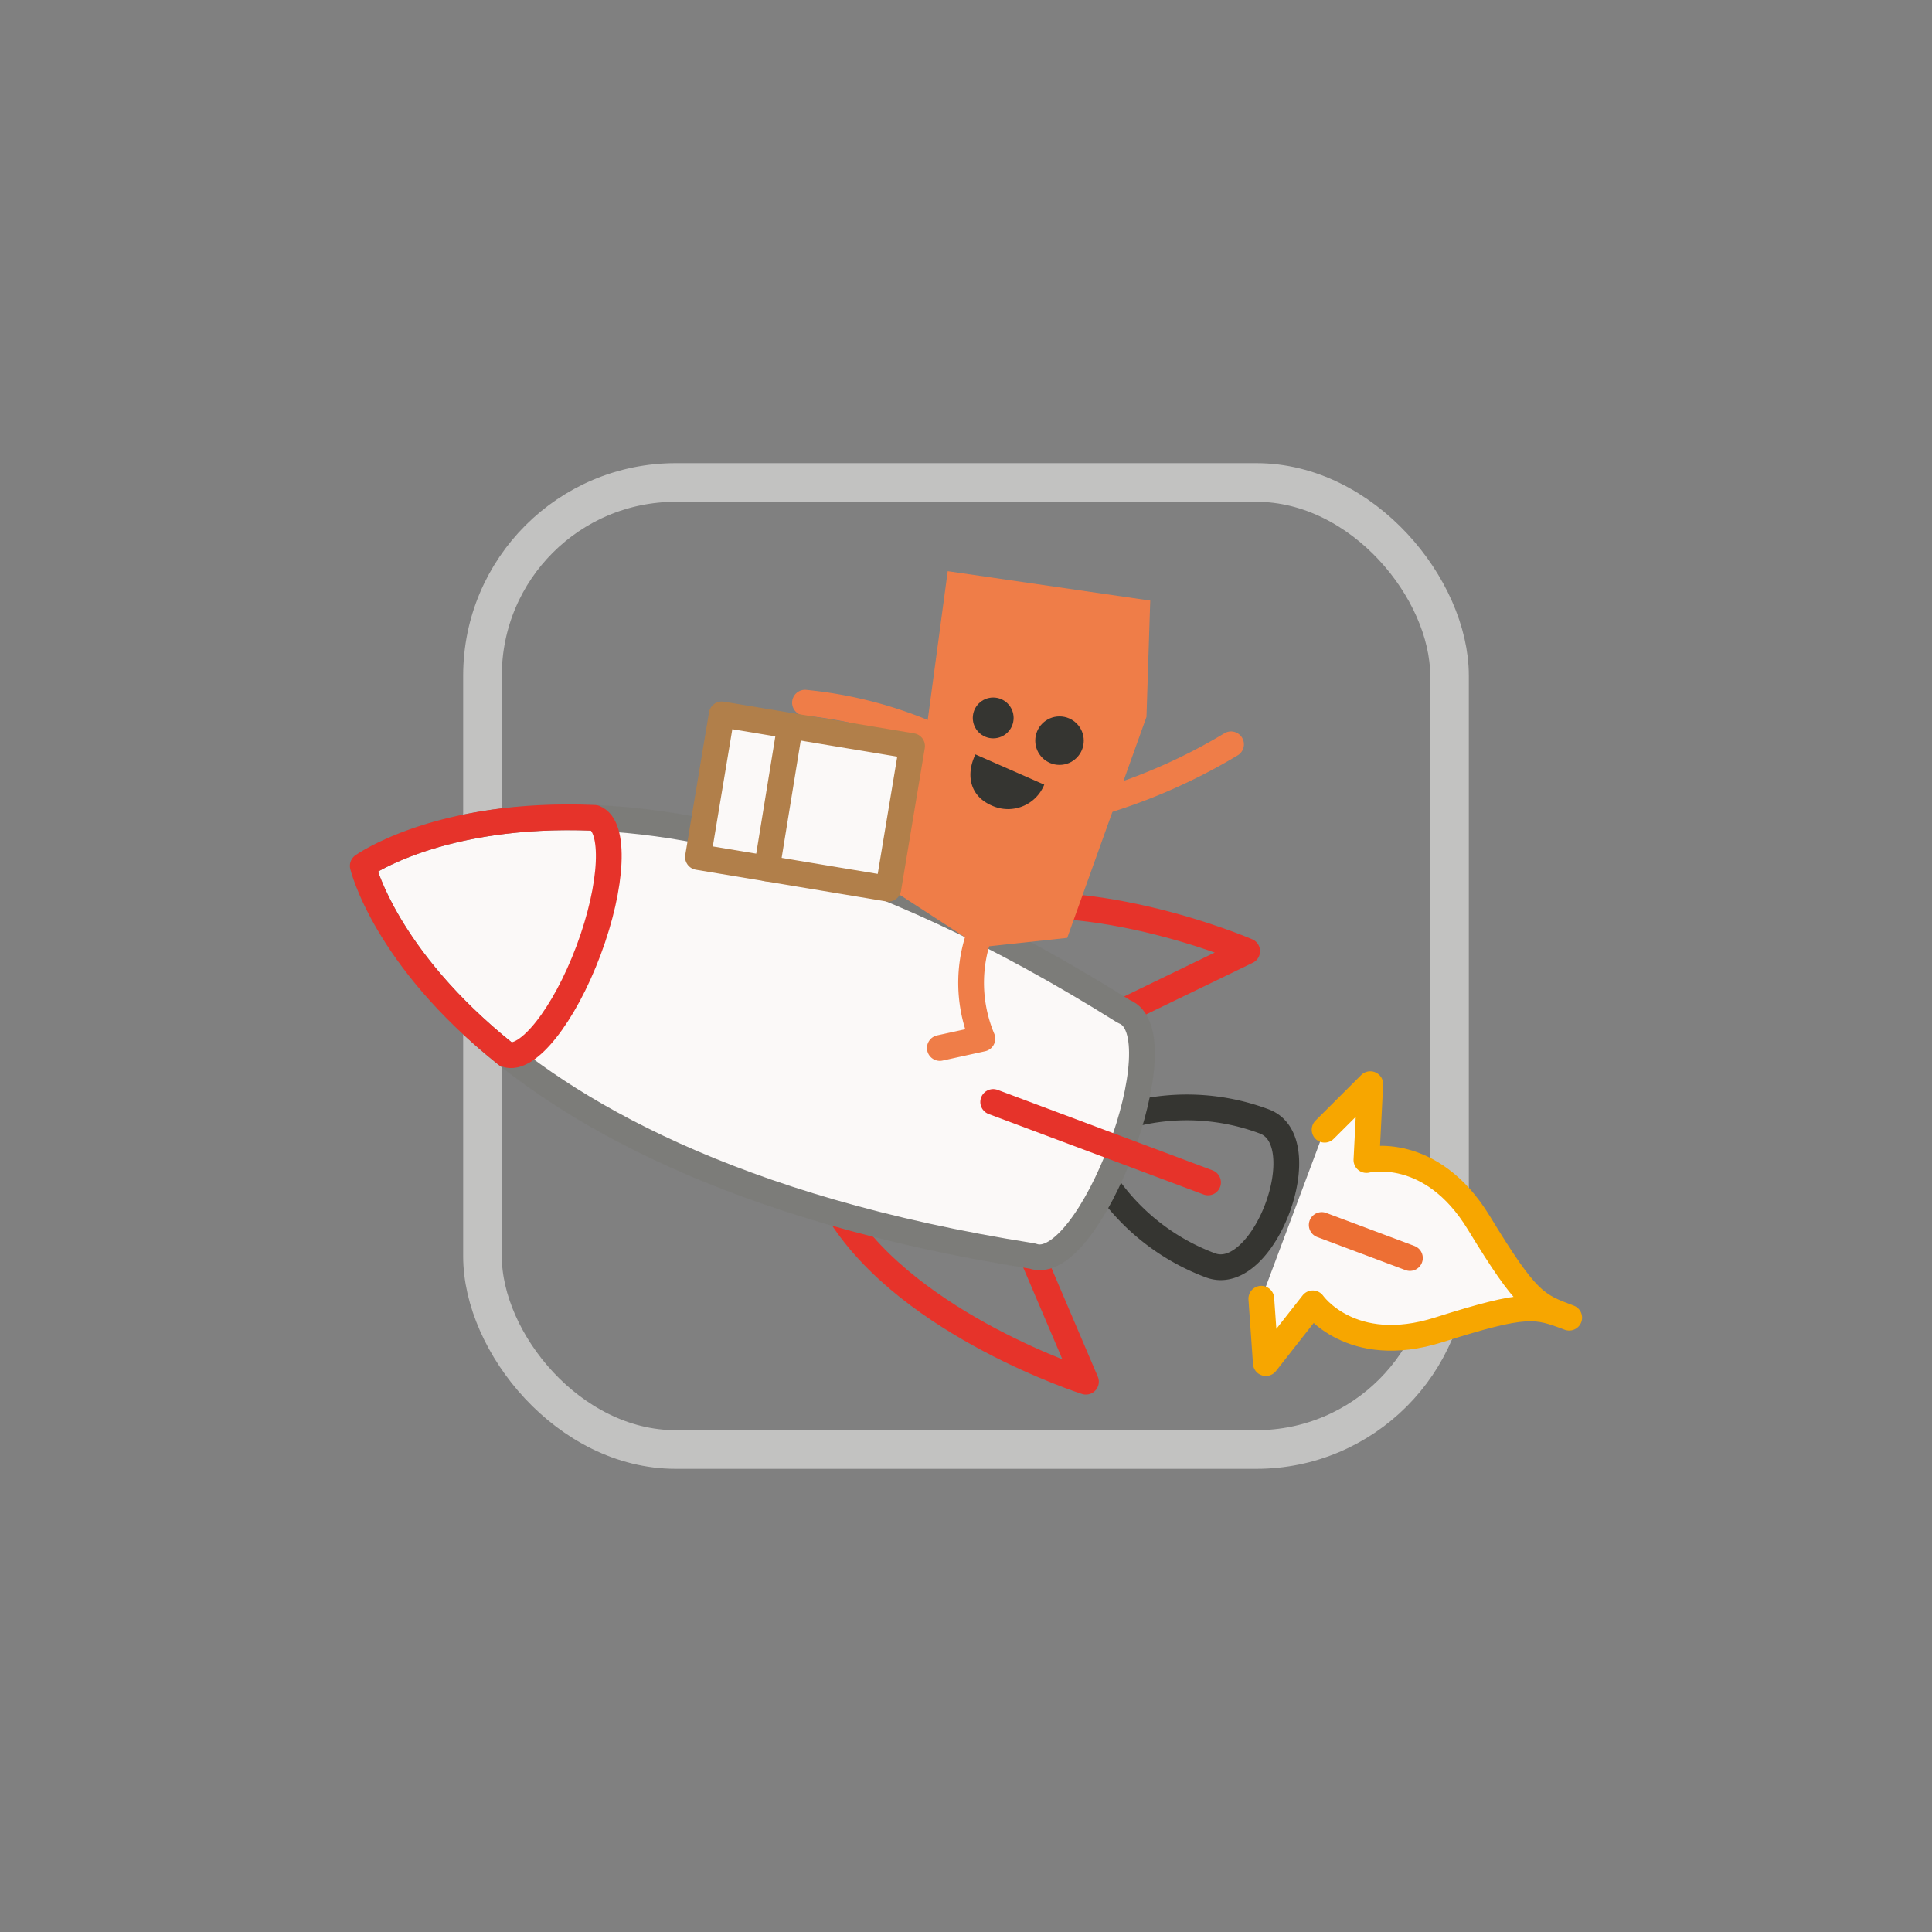 <svg xmlns="http://www.w3.org/2000/svg" width="150" height="150" viewBox="0 0 150 150"><rect x="0" y="0" width="150" height="150" fill="#808080" stroke="none"/><g id="Illu_1" data-name="Illu 1"><rect x="37.46" y="37.46" width="75.08" height="75.08" rx="15" fill="none" stroke="#c2c2c1" stroke-miterlimit="10" stroke-width="3"/><path d="M85.979,92.07a17.113,17.113,0,0,0,8,6.171c4.139,1.55,8.323-9.622,4.184-11.172a17.109,17.109,0,0,0-10.082-.6" fill="none" stroke="#353531" stroke-linecap="round" stroke-linejoin="round" stroke-width="2"/><path d="M80.15,97.518l4.162,9.757s-13.547-4.318-19.063-12.966" fill="none" stroke="#e6332a" stroke-linecap="round" stroke-linejoin="round" stroke-width="2"/><path d="M87.284,78.471l9.547-4.624S83.78,68.2,73.94,71.1" fill="none" stroke="#e6332a" stroke-linecap="round" stroke-linejoin="round" stroke-width="2"/><path d="M87.261,78.533C47.3,53.463,28.169,67.226,28.169,67.226S33.554,90.173,80.15,97.518C84.58,99.177,91.69,80.192,87.261,78.533Z" fill="#fbf9f8" stroke="#7c7c79" stroke-linecap="round" stroke-linejoin="round" stroke-width="2"/><line x1="93.793" y1="91.803" x2="77.111" y2="85.556" fill="none" stroke="#e6332a" stroke-linecap="round" stroke-linejoin="round" stroke-width="2"/><path d="M46.166,63.5c-12.094-.52-18,3.725-18,3.725s1.661,7.079,11.122,14.631h0c1.639.614,4.507-3,6.405-8.065s2.108-9.675.469-10.289" fill="none" stroke="#e6332a" stroke-linecap="round" stroke-linejoin="round" stroke-width="2"/><path d="M102.841,87.711l3.548-3.538-.3,5.892s5-1.256,8.732,4.881,4.434,6.393,7.011,7.358c-2.577-.965-3.271-1.232-10.119.942s-9.791-2.056-9.791-2.056l-3.643,4.641-.351-5" fill="#fbf9f8" stroke="#f7a600" stroke-linecap="round" stroke-linejoin="round" stroke-width="2"/><line x1="102.618" y1="95.108" x2="109.466" y2="97.673" fill="none" stroke="#ed6f34" stroke-linecap="round" stroke-linejoin="round" stroke-width="2"/><path d="M72.579,57.22A32.328,32.328,0,0,0,62.5,54.556" fill="none" stroke="#ef7d48" stroke-linecap="round" stroke-miterlimit="10" stroke-width="2"/><polygon points="89.304 46.629 73.58 44.345 71.916 56.734 64.819 66.197 76.111 73.54 82.859 72.816 89.012 55.657 89.304 46.629" fill="#ef7d48"/><path d="M75.731,58.572l5.344,2.347a3.028,3.028,0,0,1-4.052,1.633C75.264,61.8,74.984,60.129,75.731,58.572Z" fill="#353531"/><path d="M85.567,62.232a44.331,44.331,0,0,0,10.01-4.443" fill="none" stroke="#ef7d48" stroke-linecap="round" stroke-miterlimit="10" stroke-width="2"/><circle cx="77.112" cy="55.74" r="1.585" fill="#353531"/><circle cx="82.26" cy="57.504" r="1.883" fill="#353531"/><path d="M76.491,71.474a11.211,11.211,0,0,0-.221,9.167l-3.3.723" fill="none" stroke="#ef7d48" stroke-linecap="round" stroke-linejoin="round" stroke-width="2"/><rect x="55.011" y="56.618" width="14.981" height="11.228" transform="translate(11.071 -9.421) rotate(9.454)" fill="#fbf9f8" stroke="#b17f4a" stroke-linecap="round" stroke-linejoin="round" stroke-width="2"/><line x1="61.343" y1="56.348" x2="59.539" y2="67.43" fill="none" stroke="#b17f4a" stroke-linecap="round" stroke-linejoin="round" stroke-width="2"/></g></svg>